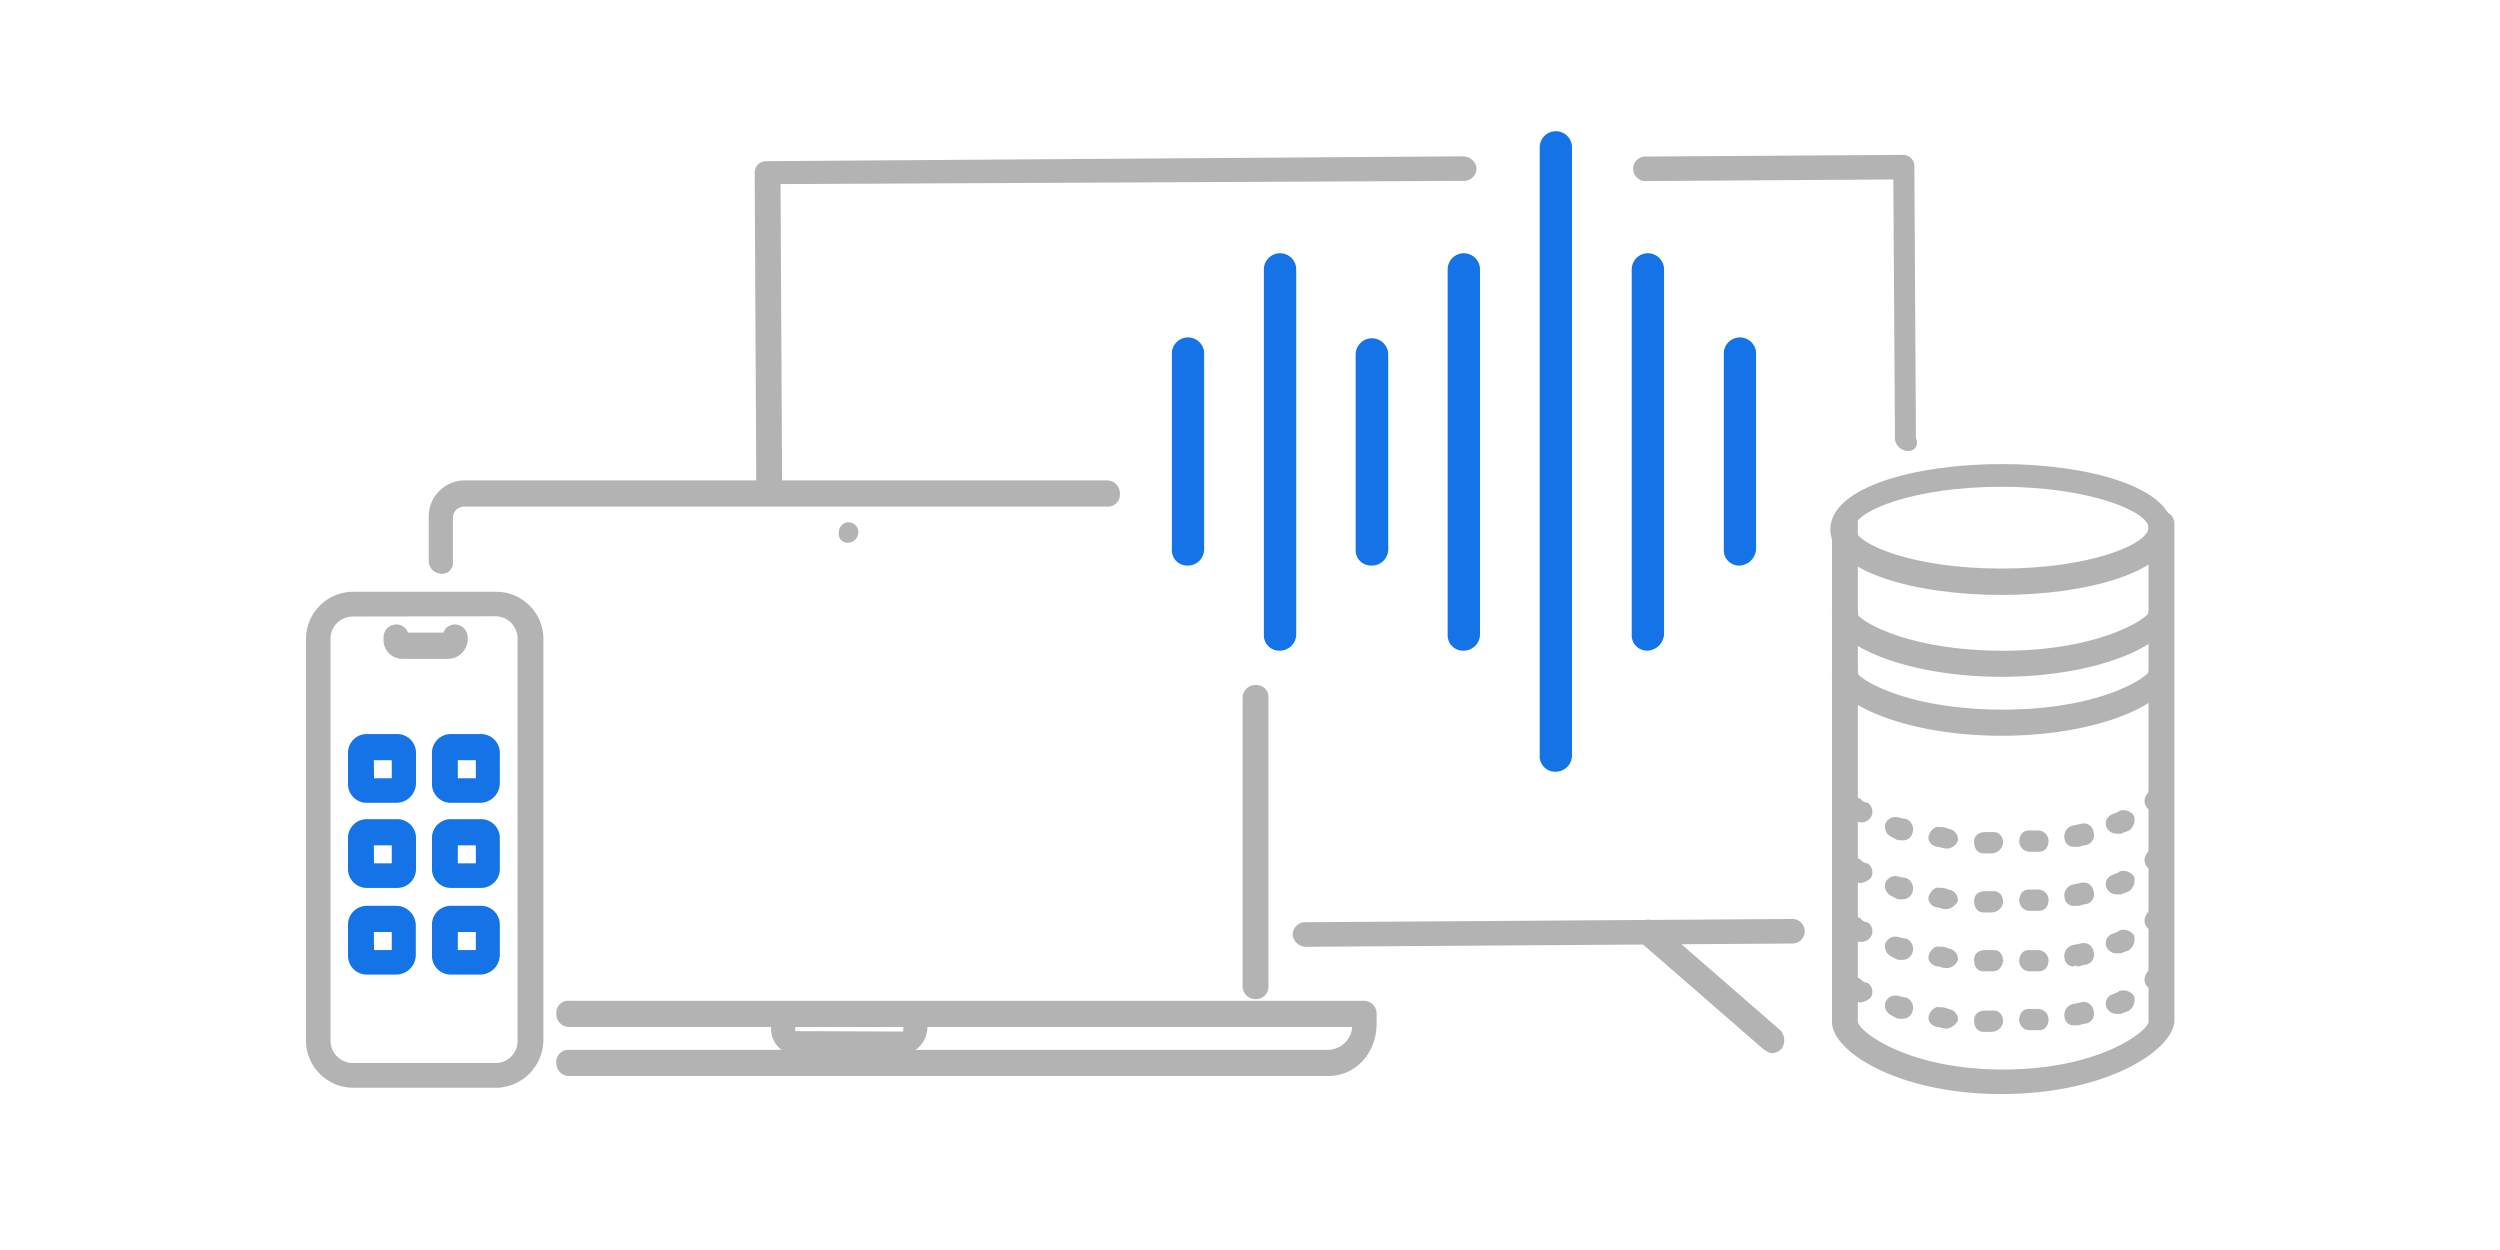 <svg id="S_Illu_PreviewOnMobileDevices_160_N_D" data-name="S Illu PreviewOnMobileDevices 160 N D" xmlns="http://www.w3.org/2000/svg" viewBox="0 0 416 208"><defs><style>.cls-1{fill:#b3b3b3;}.cls-2{fill:#1473e6;}.cls-3{fill:none;}</style></defs><title>Artboard 7</title><path class="cls-1" d="M317.47,75.05a2.29,2.29,0,0,1-2.15-1.9l-.27-43.29-41.11.27a2,2,0,0,1-.27-4.08l43-.28h0a1.86,1.86,0,0,1,1.88,1.91l.26,45.19c.54,1.37-.26,2.18-1.34,2.18Z"/><path class="cls-1" d="M128,84a2.29,2.29,0,0,1-2.15-1.91l-.27-53.36a2.07,2.07,0,0,1,.54-1.36,2,2,0,0,1,1.34-.55l116.08-.81h0a2.29,2.29,0,0,1,2.15,1.9,2.1,2.1,0,0,1-1.88,2.18l-113.93.54.27,51.19C129.92,83.22,129.11,84,128,84Z"/><path class="cls-1" d="M217.25,157.55a2.29,2.29,0,0,1-2.15-1.91,2.09,2.09,0,0,1,1.88-2.18l81.15-.54a2,2,0,0,1,.26,4.08l-81.14.55Z"/><path class="cls-1" d="M294.9,175.24c-.54,0-.81-.27-1.34-.54l-20.69-18a2.46,2.46,0,0,1-.27-3,2.39,2.39,0,0,1,2.95-.27l20.69,18a2.46,2.46,0,0,1,.27,3A2.3,2.3,0,0,1,294.9,175.24Z"/><path class="cls-1" d="M333.06,182.05c-17.2,0-28.22-7.08-28.22-12V87.3A2.13,2.13,0,0,1,307,85.13a2,2,0,0,1,2.15,2.17v82.77c.27,1.63,8.33,7.9,24.18,7.9s23.92-6.27,24.19-7.9V87.3a2.12,2.12,0,0,1,2.15-2.17,2,2,0,0,1,2.15,2.17v82.77C361.27,175,350.25,182.05,333.06,182.05Z"/><path class="cls-1" d="M333.06,122.43c-16.13,0-28.22-5.45-28.22-10.35A2.14,2.14,0,0,1,307,109.9a2,2,0,0,1,2.15,2.18c.54,1.09,8.33,6,24.18,6s23.65-5.17,24.19-6.26a1.85,1.85,0,0,1,1.88-1.91,2.1,2.1,0,0,1,1.88,2.18C361.27,117,349.18,122.43,333.06,122.43Z"/><path class="cls-1" d="M333.06,112.62c-16.13,0-28.22-5.44-28.22-10.34A2.14,2.14,0,0,1,307,100.1a2,2,0,0,1,2.15,2.18c.54,1.09,8.33,6,24.18,6S357,103.09,357.51,102a1.85,1.85,0,0,1,1.88-1.91,2.1,2.1,0,0,1,1.88,2.18C361.27,107.18,349.18,112.62,333.06,112.62Z"/><path class="cls-1" d="M331.44,151.83H330.1c-1.07,0-1.61-.82-1.61-1.91s.8-1.63,1.88-1.63h1.34c1.08,0,1.61.82,1.61,1.91A2,2,0,0,1,331.44,151.83Zm6.18-.27a1.75,1.75,0,0,1-1.61-1.64c0-1.09.54-1.9,1.61-1.9H339a1.78,1.78,0,0,1,1.88,1.63c0,1.09-.54,1.91-1.61,1.91Zm-13.7-.28h0c-.81,0-1.07-.27-1.61-.27-1.08-.27-1.61-1.09-1.35-1.9s1.08-1.64,1.89-1.36a2.42,2.42,0,0,1,1.34.27,1.79,1.79,0,0,1,1.61,1.9A2.49,2.49,0,0,1,323.92,151.28Zm21.23-.54a1.5,1.5,0,0,1-1.61-1.36,1.87,1.87,0,0,1,1.34-2.18l1.34-.27a1.66,1.66,0,0,1,2.15,1.36,1.68,1.68,0,0,1-1.34,2.18c-.54,0-.81.27-1.35.27Zm-28.48-1.09h-.54c-.54,0-.81-.27-1.35-.54a1.86,1.86,0,0,1-1.07-2.18,1.82,1.82,0,0,1,2.15-1.09,11.9,11.9,0,0,0,1.34.27,1.86,1.86,0,0,1,1.08,2.18A1.71,1.71,0,0,1,316.67,149.65Zm35.46-.82a1.82,1.82,0,0,1-1.61-1.08,1.63,1.63,0,0,1,1.08-2.18c.53-.28.8-.28,1.07-.55a2.15,2.15,0,0,1,2.42.82,2.2,2.2,0,0,1-.81,2.45c-.53.27-.8.27-1.34.54Zm-42.45-1.9a1,1,0,0,1-.81-.27c-.53-.28-.8-.55-1.34-.82a1.73,1.73,0,0,1-.27-2.45,1.68,1.68,0,0,1,2.42-.27,1.4,1.4,0,0,0,1.07.54,1.78,1.78,0,0,1,.54,2.45A3.06,3.06,0,0,1,309.68,146.93Zm48.9-2.18a1.6,1.6,0,0,1-1.07-.27,1.73,1.73,0,0,1-.27-2.45.26.26,0,0,1,.27-.27,1.56,1.56,0,0,1,1.61-1.64,1.81,1.81,0,0,1,1.61,1.91,3.17,3.17,0,0,1-.8,2.18C359.66,144.75,359.12,144.75,358.58,144.75Z"/><path class="cls-1" d="M331.44,142H330.1c-1.07,0-1.61-.82-1.61-1.91s.8-1.63,1.88-1.63h1.34c1.08,0,1.61.82,1.61,1.9A2,2,0,0,1,331.44,142Zm6.18-.27a1.75,1.75,0,0,1-1.61-1.64c0-1.09.54-1.9,1.61-1.9H339a1.78,1.78,0,0,1,1.88,1.63c0,1.09-.54,1.91-1.61,1.91Zm-13.7-.55h0c-.81,0-1.07-.27-1.61-.27-1.08-.27-1.61-1.09-1.35-1.91s1.08-1.63,1.89-1.36a2.42,2.42,0,0,1,1.34.27,1.8,1.8,0,0,1,1.61,1.91A2,2,0,0,1,323.92,141.21Zm21.23-.27a1.51,1.51,0,0,1-1.61-1.36,1.87,1.87,0,0,1,1.34-2.18l1.34-.27a1.65,1.65,0,0,1,2.15,1.36,1.69,1.69,0,0,1-1.34,2.18c-.54,0-.81.27-1.35.27Zm-28.48-1.09h-.54c-.54,0-.81-.27-1.35-.54a1.87,1.87,0,0,1-1.07-2.18,1.82,1.82,0,0,1,2.15-1.09,11.9,11.9,0,0,0,1.34.27,1.86,1.86,0,0,1,1.08,2.18A1.71,1.71,0,0,1,316.67,139.85Zm35.46-1.09a1.81,1.81,0,0,1-1.61-1.09,1.63,1.63,0,0,1,1.08-2.18c.53-.27.8-.27,1.07-.54a2.15,2.15,0,0,1,2.42.82,2.21,2.21,0,0,1-.81,2.45c-.53.27-.8.27-1.34.54Zm-42.45-1.91a1,1,0,0,1-.81-.27c-.53-.27-.8-.54-1.34-.81a1.73,1.73,0,0,1-.27-2.45,1.69,1.69,0,0,1,2.42-.28,1.38,1.38,0,0,0,1.07.55,1.78,1.78,0,0,1,.54,2.45A1.91,1.91,0,0,1,309.68,136.85Zm48.9-1.9a1.6,1.6,0,0,1-1.07-.27,1.73,1.73,0,0,1-.27-2.45.27.27,0,0,1,.27-.28,1.56,1.56,0,0,1,1.61-1.63,1.81,1.81,0,0,1,1.61,1.91,3.13,3.13,0,0,1-.8,2.17A2,2,0,0,1,358.58,135Z"/><path class="cls-1" d="M331.44,171.7H330.1c-1.07,0-1.61-.81-1.61-1.9s.8-1.64,1.88-1.64h1.34c1.08,0,1.61.82,1.61,1.91A2,2,0,0,1,331.44,171.7Zm6.18-.27A1.75,1.75,0,0,1,336,169.8c0-1.09.54-1.91,1.61-1.91H339a1.79,1.79,0,0,1,1.88,1.64c0,1.08-.54,1.9-1.61,1.9Zm-13.7-.27h0c-.81,0-1.07-.27-1.61-.27-1.08-.28-1.61-1.09-1.35-1.91s1.08-1.63,1.89-1.36a2.42,2.42,0,0,1,1.34.27,1.8,1.8,0,0,1,1.61,1.91A2.52,2.52,0,0,1,323.92,171.16Zm21.23-.55a1.5,1.5,0,0,1-1.61-1.36,1.86,1.86,0,0,1,1.34-2.17l1.34-.28a1.67,1.67,0,0,1,2.15,1.36,1.68,1.68,0,0,1-1.34,2.18c-.54,0-.81.27-1.35.27Zm-28.48-1.08h-.54c-.54,0-.81-.28-1.35-.55a1.86,1.86,0,0,1-1.07-2.18,1.83,1.83,0,0,1,2.15-1.09,11.53,11.53,0,0,0,1.34.28,1.85,1.85,0,0,1,1.08,2.17A1.72,1.72,0,0,1,316.67,169.53Zm35.46-.82a1.83,1.83,0,0,1-1.61-1.09,1.63,1.63,0,0,1,1.08-2.18c.53-.27.8-.27,1.07-.54a2.16,2.16,0,0,1,2.42.81,2.2,2.2,0,0,1-.81,2.45c-.53.28-.8.28-1.34.55Zm-42.45-1.91a1,1,0,0,1-.81-.27c-.53-.27-.8-.54-1.34-.82a1.73,1.73,0,0,1-.27-2.45,1.7,1.7,0,0,1,2.42-.27,1.41,1.41,0,0,0,1.07.55,1.78,1.78,0,0,1,.54,2.45A3,3,0,0,1,309.68,166.8Zm48.9-2.17a1.55,1.55,0,0,1-1.07-.28,1.73,1.73,0,0,1-.27-2.45.26.26,0,0,1,.27-.27,1.55,1.55,0,0,1,1.61-1.63,1.8,1.8,0,0,1,1.61,1.9,3.14,3.14,0,0,1-.8,2.18C359.66,164.63,359.12,164.63,358.58,164.63Z"/><path class="cls-1" d="M331.44,161.63H330.1c-1.07,0-1.61-.82-1.61-1.91s.8-1.63,1.88-1.63h1.34c1.08,0,1.61.82,1.61,1.91C333.06,161.09,332.52,161.63,331.44,161.63Zm6.18,0A1.75,1.75,0,0,1,336,160c0-1.09.54-1.91,1.61-1.91H339a1.79,1.79,0,0,1,1.88,1.63c0,1.09-.54,1.91-1.61,1.91Zm-13.7-.54h0c-.81,0-1.07-.28-1.61-.28-1.08-.27-1.61-1.09-1.35-1.9s1.08-1.64,1.89-1.36a2.42,2.42,0,0,1,1.34.27,1.79,1.79,0,0,1,1.61,1.9A2,2,0,0,1,323.92,161.09Zm21.23-.28a1.5,1.5,0,0,1-1.61-1.36,1.87,1.87,0,0,1,1.34-2.18l1.34-.27a1.66,1.66,0,0,1,2.15,1.36,1.68,1.68,0,0,1-1.34,2.18c-.54,0-.81.27-1.35.27C345.15,160.54,345.15,160.81,345.15,160.81Zm-28.48-1.09h-.54c-.54,0-.81-.27-1.35-.54a1.86,1.86,0,0,1-1.07-2.18,1.83,1.83,0,0,1,2.15-1.09,11.53,11.53,0,0,0,1.34.28,1.85,1.85,0,0,1,1.08,2.17A1.71,1.71,0,0,1,316.67,159.72Zm35.46-1.08a1.83,1.83,0,0,1-1.61-1.09,1.63,1.63,0,0,1,1.08-2.18c.53-.27.8-.27,1.07-.55a2.15,2.15,0,0,1,2.42.82,2.2,2.2,0,0,1-.81,2.45c-.53.27-.8.27-1.34.55Zm-42.45-1.91a1,1,0,0,1-.81-.27c-.53-.27-.8-.55-1.34-.82a1.73,1.73,0,0,1-.27-2.45,1.68,1.68,0,0,1,2.42-.27,1.4,1.4,0,0,0,1.07.54,1.78,1.78,0,0,1,.54,2.45A1.89,1.89,0,0,1,309.68,156.73Zm48.9-1.91a1.6,1.6,0,0,1-1.07-.27,1.73,1.73,0,0,1-.27-2.45.26.26,0,0,1,.27-.27,1.55,1.55,0,0,1,1.61-1.63,1.8,1.8,0,0,1,1.61,1.9,3.15,3.15,0,0,1-.8,2.18A2.06,2.06,0,0,1,358.58,154.82Z"/><path class="cls-1" d="M333.06,99c-14.25,0-28.49-3.81-28.49-10.89s14.24-10.89,28.49-10.89S361.54,81,361.54,88.12,347,99,333.06,99Zm0-18c-14.78,0-24.46,4.09-24.46,6.81s9.68,6.8,24.46,6.8,24.45-4.08,24.45-6.8S347.57,81,333.06,81Z"/><path class="cls-2" d="M289.53,94.11a2.55,2.55,0,0,1-2.69-2.72V59a2.69,2.69,0,1,1,5.37,0v32.4A2.9,2.9,0,0,1,289.53,94.11Z"/><path class="cls-2" d="M274.21,108.27a2.56,2.56,0,0,1-2.69-2.73V44.83a2.69,2.69,0,1,1,5.38,0v60.71A2.91,2.91,0,0,1,274.21,108.27Z"/><path class="cls-2" d="M258.9,128.41a2.55,2.55,0,0,1-2.69-2.72v-101a2.69,2.69,0,1,1,5.37,0v101A2.71,2.71,0,0,1,258.9,128.41Z"/><path class="cls-2" d="M243.58,108.27a2.56,2.56,0,0,1-2.69-2.73V44.83a2.69,2.69,0,1,1,5.38,0v60.71A2.72,2.72,0,0,1,243.58,108.27Z"/><path class="cls-2" d="M228.26,94.11a2.55,2.55,0,0,1-2.68-2.72V59A2.69,2.69,0,1,1,231,59v32.4A2.71,2.71,0,0,1,228.26,94.11Z"/><path class="cls-2" d="M213,108.27a2.56,2.56,0,0,1-2.69-2.73V44.83a2.69,2.69,0,1,1,5.38,0v60.71A2.72,2.72,0,0,1,213,108.27Z"/><path class="cls-2" d="M197.63,94.11A2.55,2.55,0,0,1,195,91.39V59a2.69,2.69,0,1,1,5.37,0v32.4A2.71,2.71,0,0,1,197.63,94.11Z"/><path class="cls-1" d="M73.49,95.47a2.14,2.14,0,0,1-2.15-2.18V85.94a6,6,0,0,1,5.92-6H184.2a2.14,2.14,0,0,1,2.15,2.18,2,2,0,0,1-2.15,2.18H77.26a1.85,1.85,0,0,0-1.89,1.9v7.63A1.8,1.8,0,0,1,73.49,95.47Z"/><path class="cls-1" d="M208.92,166.26a2.13,2.13,0,0,1-2.15-2.18V116.16a2.12,2.12,0,0,1,2.15-2.17,2,2,0,0,1,2.15,2.17v48.19A2.09,2.09,0,0,1,208.92,166.26Z"/><path class="cls-1" d="M142.82,88.66a1.62,1.62,0,1,0-3.23,0,1.44,1.44,0,0,0,1.62,1.64h0a1.75,1.75,0,0,0,1.61-1.64"/><path class="cls-1" d="M221,179.05H94.72a2.13,2.13,0,0,1-2.15-2.17,2,2,0,0,1,2.15-2.18H221a4.1,4.1,0,0,0,4-3.81H94.72a2.14,2.14,0,0,1-2.15-2.18,2,2,0,0,1,2.15-2.18h132.2a2.13,2.13,0,0,1,2.15,2.18v1.63C229.07,175.24,225.58,179.05,221,179.05Z"/><path class="cls-1" d="M150.07,175.52H132.61a4.28,4.28,0,0,1-4.3-4.36v-1.63h4v2.05l18,.07,0-2.12h4v1.63A4.65,4.65,0,0,1,150.07,175.52Z"/><path class="cls-1" d="M58.72,181a7.86,7.86,0,0,1-7.8-7.89V106.36a7.86,7.86,0,0,1,7.8-7.89H82.63a7.85,7.85,0,0,1,7.79,7.89v66.71A8,8,0,0,1,82.9,181Zm0-78.41A3.7,3.7,0,0,0,55,106.36v66.71a3.71,3.71,0,0,0,3.77,3.81H82.63a3.65,3.65,0,0,0,3.49-3.81V106.36a3.69,3.69,0,0,0-3.76-3.81Z"/><path class="cls-1" d="M74.57,109.63H67.05a3.12,3.12,0,0,1-3.23-3.27v-.27A2.14,2.14,0,0,1,66,103.91a2,2,0,0,1,1.88,1.36h5.91a2,2,0,0,1,1.88-1.36,2.13,2.13,0,0,1,2.15,2.18v.27A3.29,3.29,0,0,1,74.57,109.63Zm-6.72-3.27Z"/><path class="cls-2" d="M79.94,133.59H75.11a3.13,3.13,0,0,1-3.23-3.27v-4.9a3.13,3.13,0,0,1,3.23-3.27h4.83a3.13,3.13,0,0,1,3.23,3.27v4.9A3.3,3.3,0,0,1,79.94,133.59Zm-3.76-4.09h3v-3h-3Zm3.76-3.26Z"/><path class="cls-2" d="M66,133.59H61.13a3.12,3.12,0,0,1-3.22-3.27v-4.9a3.12,3.12,0,0,1,3.22-3.27H66a3.12,3.12,0,0,1,3.22,3.27v4.9A3.29,3.29,0,0,1,66,133.59Zm-3.76-4.09h2.95v-3H62.21ZM66,126.24Z"/><path class="cls-2" d="M79.94,147.75H75.11a3.14,3.14,0,0,1-3.23-3.27v-4.9a3.13,3.13,0,0,1,3.23-3.27h4.83a3.13,3.13,0,0,1,3.23,3.27v4.9A3.14,3.14,0,0,1,79.94,147.75Zm-3.76-4.09h3v-3h-3Zm3.76-3Z"/><path class="cls-2" d="M66,147.75H61.13a3.13,3.13,0,0,1-3.22-3.27v-4.9a3.12,3.12,0,0,1,3.22-3.27H66a3.12,3.12,0,0,1,3.22,3.27v4.9A3.13,3.13,0,0,1,66,147.75Zm-3.76-4.09h2.95v-3H62.21Zm3.76-3Z"/><path class="cls-2" d="M79.94,162.17H75.11a3.13,3.13,0,0,1-3.23-3.26V154a3.13,3.13,0,0,1,3.23-3.27h4.83A3.13,3.13,0,0,1,83.17,154v4.9A3.29,3.29,0,0,1,79.94,162.17Zm-3.76-4.08h3v-3h-3Zm3.76-3.27Z"/><path class="cls-2" d="M66,162.17H61.13a3.12,3.12,0,0,1-3.22-3.26V154a3.12,3.12,0,0,1,3.22-3.27H66A3.28,3.28,0,0,1,69.19,154v4.9A3.28,3.28,0,0,1,66,162.17Zm-3.76-4.08h2.95v-3H62.21ZM66,154.82Z"/><rect class="cls-3" width="416" height="208"/></svg>